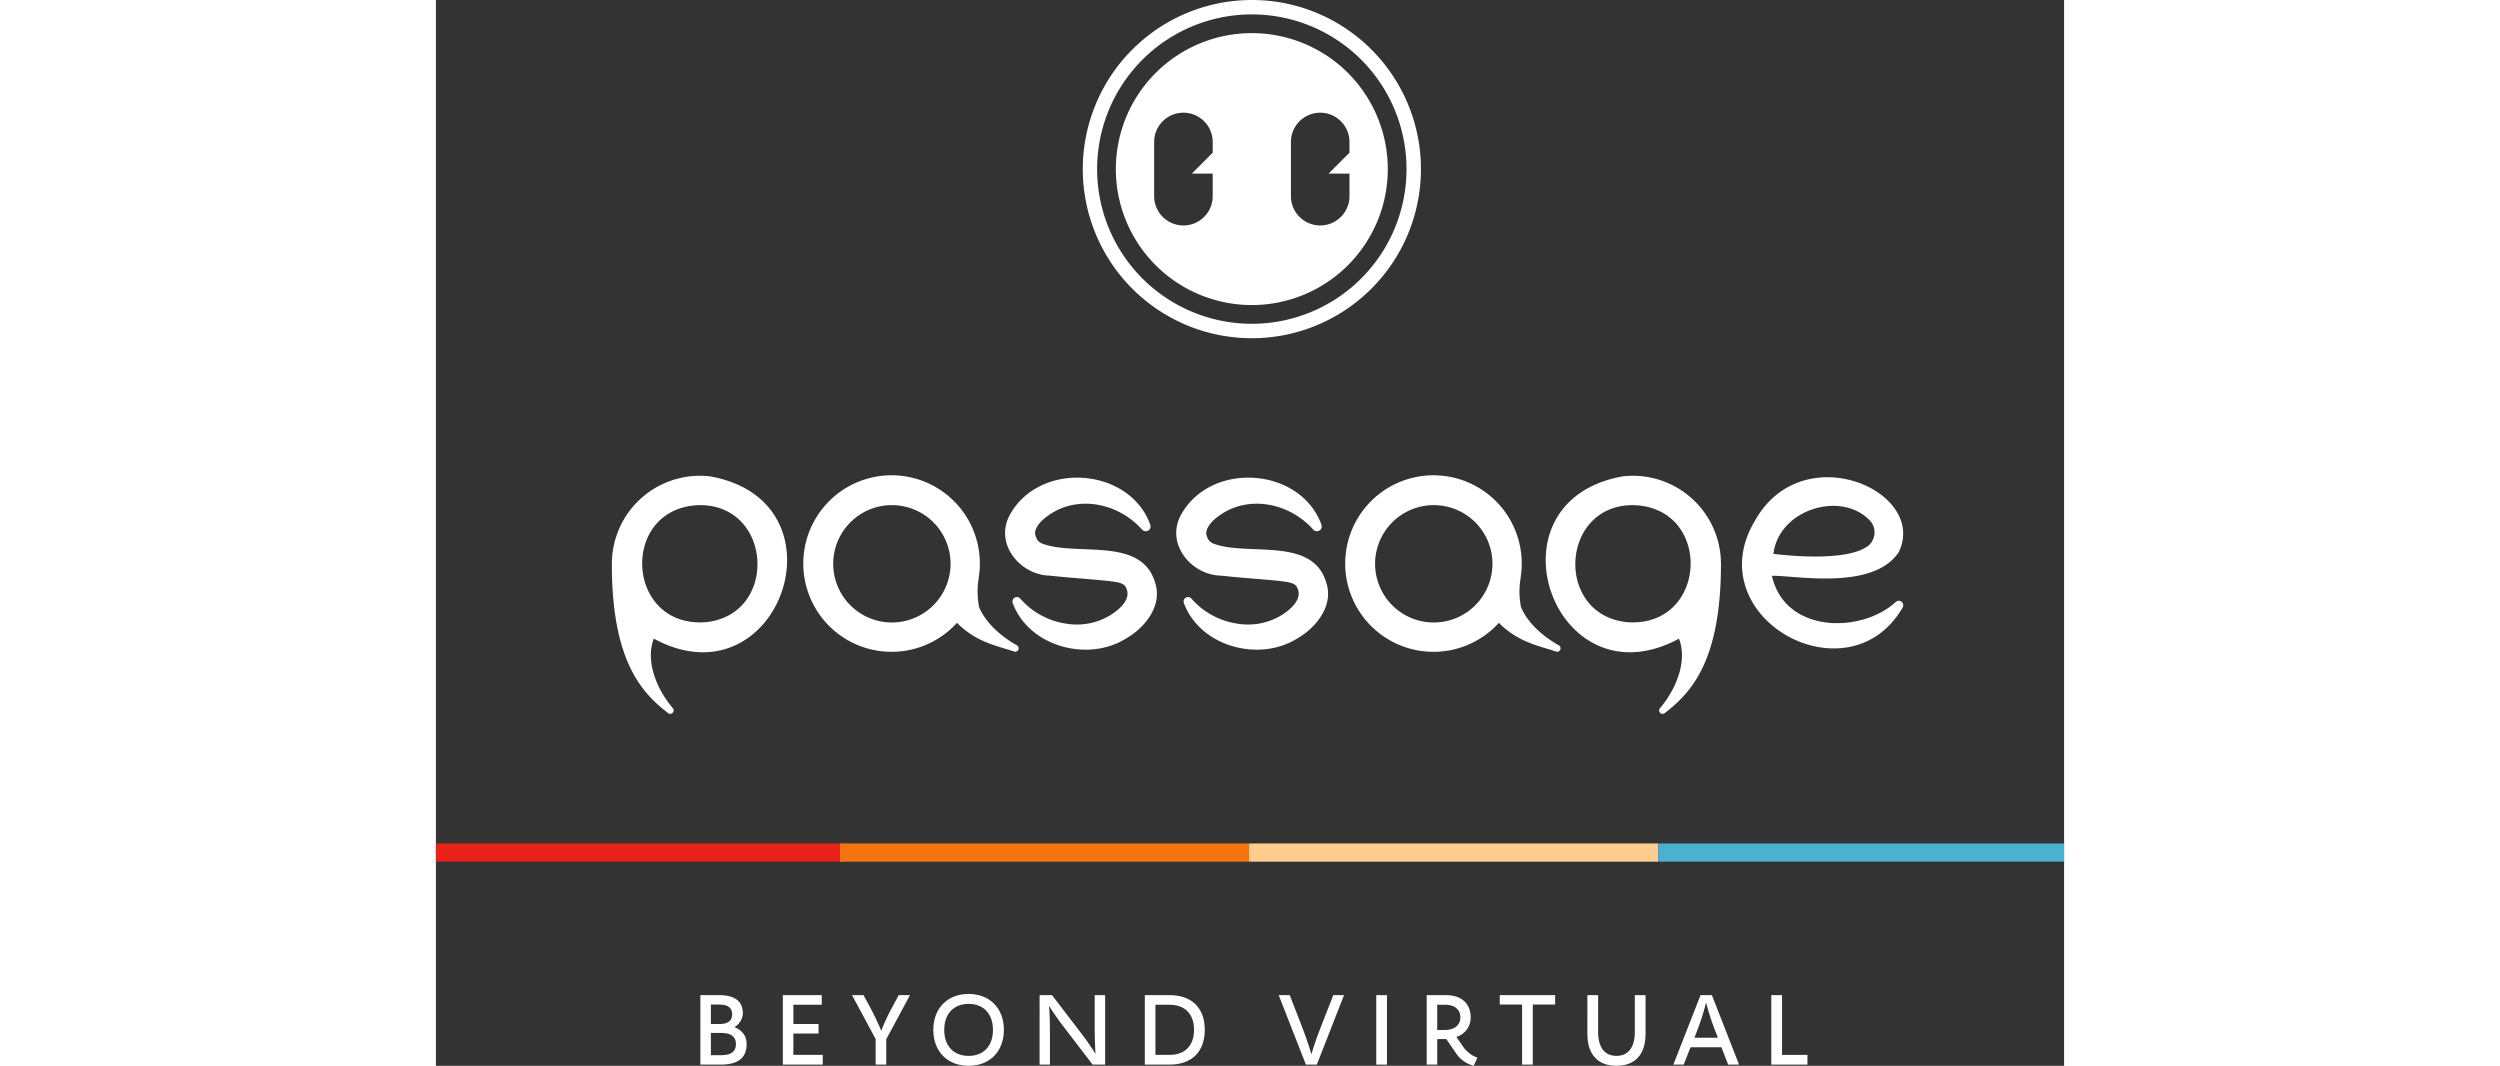 <svg id="passage_logo_hero" xmlns="http://www.w3.org/2000/svg" xmlns:xlink="http://www.w3.org/1999/xlink" width="587" height="250.253" viewBox="0 0 587 384.253">
  <rect x="0" y="0" width="587" height="384.253" fill="#333333" stroke="none"/>
  <defs>
    <clipPath id="clip-path">
      <rect id="Rectangle_263" data-name="Rectangle 263" width="587" height="384.253" fill="none"/>
    </clipPath>
  </defs>
  <g id="Group_264" data-name="Group 264" clip-path="url(#clip-path)">
    <path id="Path_238" data-name="Path 238" d="M94.942,322.368c2.648,1.109,4.331,3.079,4.331,6.084,0,4.975-3.079,7.408-9.342,7.408H82.594V310.807h6.693c5.8,0,8.625,2.254,8.625,6.585a6.041,6.041,0,0,1-2.97,4.9Zm-5.549-1.145c3.116,0,4.654-1.146,4.654-3.507s-1.539-3.508-4.654-3.508h-3v7.015Zm.645,11.238c3.615,0,5.368-1.324,5.368-4.009s-1.752-4.008-5.368-4.008h-3.65v8.017Z" transform="translate(12.746 47.963)" fill="#fff"/>
    <path id="Path_239" data-name="Path 239" d="M108.354,310.807h14.03v3.472H112.147v6.942h9.091v3.436h-9.091v7.695h10.594v3.508H108.354Z" transform="translate(16.721 47.963)" fill="#fff"/>
    <path id="Path_240" data-name="Path 240" d="M134.112,310.807l2.9,5.4a75.5,75.5,0,0,1,3.435,7.373h.073a72.7,72.7,0,0,1,3.4-7.408l2.864-5.369h4.081L142.309,326.7v9.162h-3.831v-9.235l-8.518-15.819Z" transform="translate(20.055 47.963)" fill="#fff"/>
    <path id="Path_241" data-name="Path 241" d="M155.35,323.391c0-7.767,5.084-12.957,12.741-12.957,7.624,0,12.706,5.19,12.706,12.957s-5.081,12.956-12.706,12.956c-7.658,0-12.741-5.19-12.741-12.956m21.511,0c0-5.762-3.365-9.378-8.769-9.378s-8.8,3.615-8.8,9.378c0,5.8,3.4,9.377,8.8,9.377s8.769-3.58,8.769-9.377" transform="translate(23.973 47.906)" fill="#fff"/>
    <path id="Path_242" data-name="Path 242" d="M188.551,310.807h4.474l9.663,12.634a97.992,97.992,0,0,1,5.942,8.41l.07-.036s-.286-3.4-.286-10.2V310.807h3.758V335.86h-4.51L198,323.226a97.746,97.746,0,0,1-5.941-8.41l-.072.036s.286,3.4.286,10.2V335.86h-3.723Z" transform="translate(29.097 47.963)" fill="#fff"/>
    <path id="Path_243" data-name="Path 243" d="M221.411,310.807h8.947c7.982,0,12.671,4.652,12.671,12.491,0,7.909-4.689,12.562-12.671,12.562h-8.947Zm8.947,21.545c5.549,0,8.805-3.364,8.805-9.054,0-5.655-3.256-9.019-8.805-9.019H225.24v18.073Z" transform="translate(34.168 47.963)" fill="#fff"/>
    <path id="Path_244" data-name="Path 244" d="M276.973,335.86h-3.937l-9.806-25.053H267.2l4.617,11.883c1.968,5.011,3.15,9.3,3.15,9.3h.07s1.254-4.294,3.222-9.3l4.652-11.883h3.866Z" transform="translate(40.621 47.963)" fill="#fff"/>
    <rect id="Rectangle_258" data-name="Rectangle 258" width="3.866" height="25.053" transform="translate(339.026 358.77)" fill="#fff"/>
    <path id="Path_245" data-name="Path 245" d="M309.45,310.807h6.979c5.476,0,8.877,2.97,8.877,8.017a7.286,7.286,0,0,1-5.154,7.052l2.22,3.221a10.869,10.869,0,0,0,5.368,4.259l-1.325,2.9a10.7,10.7,0,0,1-6.37-4.474l-3.543-5.154-3.259.037v9.2H309.45ZM316,323.369c3.4,0,5.583-1.682,5.583-4.546s-2.147-4.545-5.44-4.545h-2.9v9.09Z" transform="translate(47.754 47.963)" fill="#fff"/>
    <path id="Path_246" data-name="Path 246" d="M332.266,310.807h19.972v3.4h-8.054V335.86h-3.865V314.206h-8.054Z" transform="translate(51.275 47.963)" fill="#fff"/>
    <path id="Path_247" data-name="Path 247" d="M359.639,310.807H363.5v13.242c0,5.585,2.363,8.662,6.621,8.662s6.621-3.077,6.621-8.662V310.807h3.866v13.959c0,7.408-3.758,11.524-10.487,11.524s-10.487-4.115-10.487-11.524Z" transform="translate(55.499 47.963)" fill="#fff"/>
    <path id="Path_248" data-name="Path 248" d="M396.291,310.807h4.081l9.806,25.053h-3.936l-2.434-6.263H392.676l-2.469,6.263h-3.722Zm-1.36,13.171-.859,2.184h8.482l-.859-2.184a87.978,87.978,0,0,1-3.365-10.378h-.07a89.222,89.222,0,0,1-3.329,10.378" transform="translate(59.642 47.963)" fill="#fff"/>
    <path id="Path_249" data-name="Path 249" d="M417.081,310.807h3.866v21.545h9.162v3.508H417.081Z" transform="translate(64.363 47.963)" fill="#fff"/>
    <path id="Path_250" data-name="Path 250" d="M231.978,187.461c-4.6-17.214-27.971-9.871-40.558-14.4-1.973-.732-2.4-1.882-2.856-3.663.074-2.9,2.889-5.366,5.776-7.257,10.492-6.657,24.495-3.558,32.822,5.769a1.749,1.749,0,0,0,2.976-1.7c-7.445-20.771-39.876-23.224-50.687-3.566-5.588,10.347,3.658,21.684,14.524,21.87,7.323.826,14.264,1.2,21.219,1.936,2.177.336,4.661.443,5.82,1.781,2.636,3.966-1.024,7.715-4.747,10.188a23.237,23.237,0,0,1-16.726,3.363,27.127,27.127,0,0,1-16.285-8.988,1.613,1.613,0,0,0-2.748,1.574c5.744,15.661,27.11,21.577,41.078,12.682,6.214-3.554,12.874-11.332,10.393-19.586" transform="translate(27.433 23.021)" fill="#fff"/>
    <path id="Path_251" data-name="Path 251" d="M191.73,209.709c-4.286-2.34-10.943-7.281-13.63-13.764a28.853,28.853,0,0,1-.1-10.621l-.051.073a31.825,31.825,0,1,0-7.829,16.224c7.018,7.023,14.31,8.237,20.442,10.283a1.244,1.244,0,0,0,1.172-2.194m-45.076-8.219a21.156,21.156,0,1,1,21.156-21.155,21.18,21.18,0,0,1-21.156,21.155" transform="translate(17.734 22.932)" fill="#fff"/>
    <path id="Path_252" data-name="Path 252" d="M90.305,148.8a31.757,31.757,0,0,0-35.348,31.723l-.006-.008c0,34.79,10.731,46.255,20.116,53.514a1.244,1.244,0,0,0,1.831-1.685c-5.426-6.374-10.053-16.636-6.82-25.02C115.2,231.695,141.056,157.8,90.305,148.8m-1.559,52.588c-29.187,2.041-31.025-41.572-2.063-42.213,26.339-.037,28.287,39.607,2.063,42.213" transform="translate(8.48 22.932)" fill="#fff"/>
    <path id="Path_253" data-name="Path 253" d="M360.981,209.71c-4.286-2.341-10.943-7.281-13.63-13.764a28.88,28.88,0,0,1-.105-10.621l-.05.073a31.823,31.823,0,1,0-7.829,16.224c7.018,7.023,14.31,8.237,20.442,10.283a1.244,1.244,0,0,0,1.172-2.194m-45.075-8.22a21.156,21.156,0,1,1,21.155-21.155,21.179,21.179,0,0,1-21.155,21.155" transform="translate(43.853 22.932)" fill="#fff"/>
    <path id="Path_254" data-name="Path 254" d="M285.435,187.461c-4.6-17.214-27.971-9.871-40.558-14.4-1.973-.732-2.4-1.882-2.856-3.663.074-2.9,2.889-5.366,5.776-7.257,10.492-6.657,24.495-3.558,32.822,5.769a1.749,1.749,0,0,0,2.976-1.7c-7.445-20.771-39.876-23.224-50.687-3.566-5.588,10.347,3.658,21.684,14.524,21.87,7.323.826,14.264,1.2,21.219,1.936,2.177.336,4.661.443,5.82,1.781,2.636,3.966-1.024,7.715-4.747,10.188A23.237,23.237,0,0,1,253,201.778a27.127,27.127,0,0,1-16.285-8.988,1.613,1.613,0,0,0-2.748,1.574c5.744,15.661,27.11,21.577,41.078,12.682,6.214-3.554,12.874-11.332,10.393-19.586" transform="translate(35.683 23.021)" fill="#fff"/>
    <path id="Path_255" data-name="Path 255" d="M394.673,207.328c3.233,8.383-1.394,18.646-6.82,25.02a1.244,1.244,0,0,0,1.831,1.685c9.385-7.26,20.115-18.724,20.115-53.515l0,.009A31.758,31.758,0,0,0,374.447,148.8c-50.751,9-24.894,82.892,20.226,58.524m-16.6-48.149c28.962.642,27.124,44.253-2.063,42.213-26.225-2.608-24.276-42.25,2.063-42.213" transform="translate(53.49 22.932)" fill="#fff"/>
    <path id="Path_256" data-name="Path 256" d="M463.346,194.035c-12.422,11.416-39.988,11.36-44.621-9.425,7.74-.322,36.455,5.6,45.768-8.633,10.426-21.926-34.67-41.786-51.837-11.357-21.022,34.942,33.7,65.351,53.269,31.257a1.614,1.614,0,0,0-2.579-1.841M453.27,173.889c-7.438,5.453-27.626,3.585-34.014,2.791,1.95-15.98,24.143-22.823,34.619-12.177a6.259,6.259,0,0,1-.6,9.386" transform="translate(62.951 23.002)" fill="#fff"/>
    <path id="Path_257" data-name="Path 257" d="M262.979,5.189a55.772,55.772,0,1,1-55.772,55.772A55.772,55.772,0,0,1,262.979,5.189m0-5.189a60.976,60.976,0,0,0-23.73,117.129A60.975,60.975,0,0,0,286.709,4.793,60.585,60.585,0,0,0,262.979,0" transform="translate(31.175)" fill="#fff"/>
    <path id="Path_258" data-name="Path 258" d="M261.383,10.346A49.018,49.018,0,1,0,310.4,59.363a49.018,49.018,0,0,0-49.017-49.017m-14.1,43.115-7.526,7.526h7.526v8.144a10.556,10.556,0,0,1-21.112,0V49.588a10.556,10.556,0,1,1,21.112,0Zm49.311,7.526v8.144a10.556,10.556,0,0,1-21.113,0V49.588a10.556,10.556,0,0,1,21.113,0v3.873l-7.526,7.526Z" transform="translate(32.772 1.597)" fill="#fff"/>
    <rect id="Rectangle_259" data-name="Rectangle 259" width="147.493" height="6.565" transform="translate(0 304.091)" fill="#e82218"/>
    <rect id="Rectangle_260" data-name="Rectangle 260" width="147.493" height="6.565" transform="translate(145.685 304.091)" fill="#f5740f"/>
    <rect id="Rectangle_261" data-name="Rectangle 261" width="147.493" height="6.565" transform="translate(293.179 304.091)" fill="#ffcd8d"/>
    <rect id="Rectangle_262" data-name="Rectangle 262" width="146.328" height="6.565" transform="translate(440.672 304.091)" fill="#4bb1d1"/>
  </g>
</svg>

